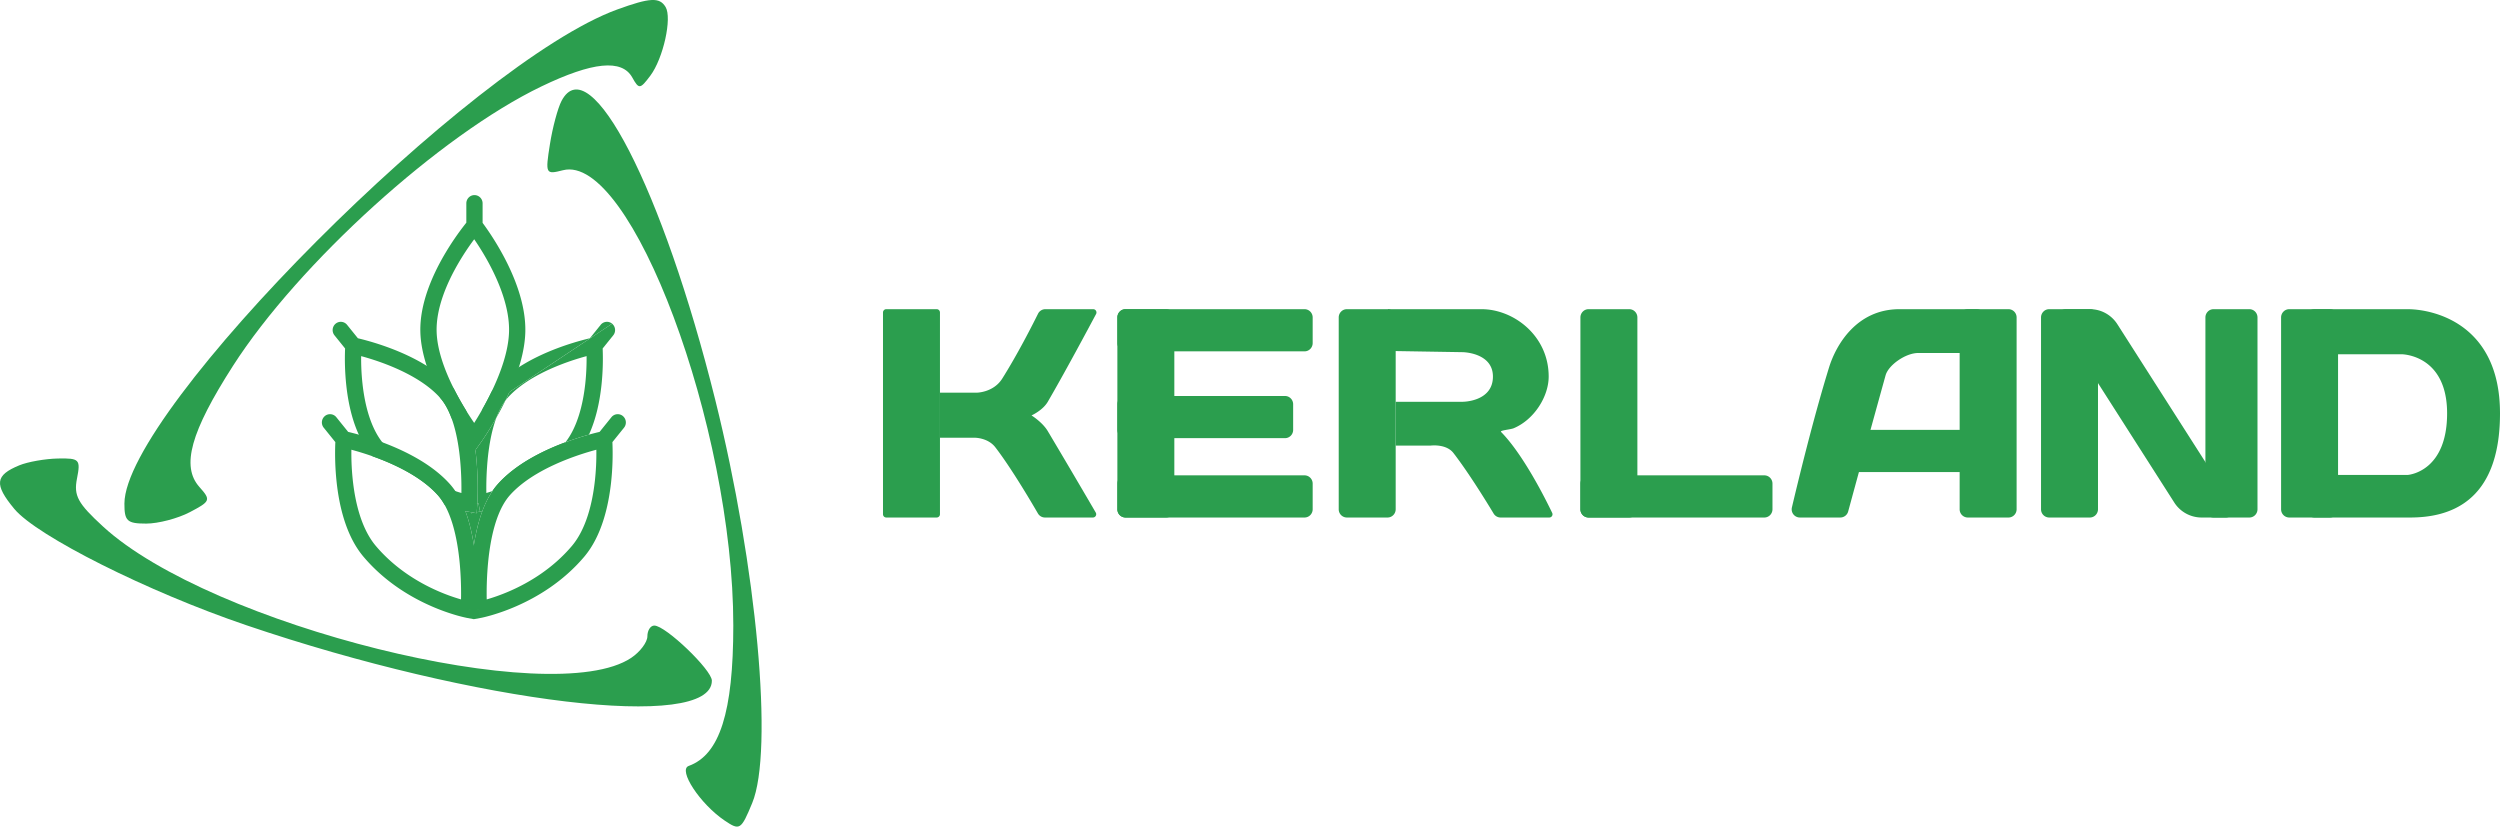 <svg class="brand-logo__icon" width="248" height="82" fill="none" xmlns="http://www.w3.org/2000/svg"><g clip-path="url(#a)" fill="#2B9E4E"><path fill-rule="evenodd" clip-rule="evenodd" d="M61.232.94c-14.406 5.23-48.858 39.77-48.89 49.015-.005 1.734.27 1.986 2.162 1.986 1.192 0 3.14-.51 4.328-1.135 2.062-1.084 2.105-1.2.947-2.5-1.82-2.043-.87-5.46 3.337-12.019 6.526-10.172 20.568-22.89 30.597-27.714 5.084-2.445 7.98-2.73 9.01-.885.66 1.185.773 1.174 1.79-.18C65.796 5.796 66.687 1.78 66.024.69c-.597-.982-1.533-.934-4.793.25Zm-5.527 9.071c-.374.709-.893 2.648-1.154 4.308-.463 2.942-.43 3.008 1.294 2.568 6.733-1.718 16.909 25.48 16.899 45.17-.004 8.591-1.346 12.814-4.424 13.923-1.094.393 1.132 3.777 3.564 5.419 1.503 1.014 1.629.935 2.734-1.734 2.14-5.17.472-23.385-3.666-40.006C65.75 18.76 58.51 4.683 55.705 10.01ZM1.925 46.156c-2.417.992-2.524 1.89-.512 4.32 2.233 2.699 13.263 8.232 23.006 11.541 22.921 7.786 46.198 10.561 46.198 5.507 0-1.068-4.594-5.468-5.711-5.468-.377 0-.686.48-.686 1.067s-.725 1.55-1.613 2.142c-7.811 5.203-41.714-3.232-52.386-13.034-2.513-2.307-2.92-3.057-2.583-4.765.372-1.892.246-2.024-1.894-1.982-1.26.026-2.978.328-3.818.672Z"/><path fill-rule="evenodd" clip-rule="evenodd" d="M32.227 41.272a.799.799 0 0 1 1.136.115l1.173 1.456.03.007a29.386 29.386 0 0 1 3.572 1.105c2.119.81 4.755 2.116 6.502 4.078.663.745 1.156 1.677 1.526 2.669.116.31.22.627.313.946.231.791.402 1.616.53 2.427.087.566.154 1.127.204 1.665a34.6 34.6 0 0 1 .099 4.783l-.002.02v.01l-.806-.055-.143.807h-.003l-.005-.002-.017-.003a15.023 15.023 0 0 1-1.02-.253 20.188 20.188 0 0 1-2.537-.92c-2.026-.887-4.597-2.398-6.707-4.885-1.753-2.065-2.422-5.055-2.678-7.409a26.925 26.925 0 0 1-.13-3.963l.001-.014-1.152-1.429a.829.829 0 0 1 .114-1.154Zm2.63 3.341-.001.188a25.06 25.06 0 0 0 .143 2.851c.247 2.273.874 4.843 2.295 6.518 1.903 2.24 4.242 3.625 6.125 4.451a18.68 18.68 0 0 0 2.315.841l.005-.354a32.905 32.905 0 0 0-.133-3.214c-.116-1.245-.322-2.571-.675-3.78-.222-.76-.496-1.45-.827-2.039-.2-.353-.42-.67-.661-.942-1.484-1.666-3.824-2.86-5.873-3.643-.203-.078-.403-.15-.597-.22a27.964 27.964 0 0 0-2.115-.657Zm11.648 15.884-.144.807.647.118.302-.87-.806-.055Z"/><path fill-rule="evenodd" clip-rule="evenodd" d="M61.79 41.272a.799.799 0 0 0-1.136.115l-1.174 1.456-.03.007a24.598 24.598 0 0 0-1.027.266 29.42 29.42 0 0 0-2.545.839c-2.119.81-4.755 2.116-6.502 4.078a6.47 6.47 0 0 0-.529.683 9.404 9.404 0 0 0-.997 1.986c-.116.31-.22.627-.313.946a19.358 19.358 0 0 0-.529 2.427 27.015 27.015 0 0 0-.205 1.665 34.565 34.565 0 0 0-.099 4.783l.002.02v.01l.806-.055.143.807h.003l.005-.002.017-.003a5.272 5.272 0 0 0 .267-.057c.18-.041.435-.105.754-.196a20.182 20.182 0 0 0 2.537-.92c2.025-.887 4.596-2.398 6.706-4.885 1.753-2.065 2.422-5.055 2.678-7.409a26.902 26.902 0 0 0 .129-3.977l1.152-1.429a.829.829 0 0 0-.113-1.154Zm-2.632 3.341.002.188a25.06 25.06 0 0 1-.143 2.851c-.247 2.273-.874 4.843-2.295 6.518-1.902 2.24-4.242 3.625-6.124 4.451-.929.407-1.738.675-2.316.841a32.905 32.905 0 0 1 .129-3.569c.115-1.244.321-2.57.674-3.779.222-.76.496-1.45.827-2.039.2-.353.42-.67.661-.942 1.484-1.666 3.824-2.86 5.873-3.643a27.964 27.964 0 0 1 2.712-.877ZM47.512 60.497l.143.807-.647.118-.302-.87.806-.055Z"/><path d="m46.542 49.943-.144.807h-.002l-.005-.001-.006-.001-.01-.002-.01-.002-.006-.001a4.631 4.631 0 0 1-.193-.041c.116.31.22.627.313.946.231.791.402 1.616.53 2.427.126-.811.297-1.636.528-2.428.094-.318.197-.635.313-.945a7.825 7.825 0 0 1-.181.038l-.028.006-.01.002h-.006l-.005.002h-.002l-.142-.796.142.796-.324.06-.007.103-.279-.051-.279.051-.007-.103-.324-.06.144-.807Z"/><path fill-rule="evenodd" clip-rule="evenodd" d="M47.067 19.354c.446 0 .807.367.807.82v1.935l.015.02.01.012a27.794 27.794 0 0 1 2.036 3.229c1.093 2.037 2.235 4.816 2.177 7.533-.043 2.012-.756 4.154-1.574 5.98-.13.29-.263.571-.396.843-.352.464-.649 1.04-.895 1.697a33.927 33.927 0 0 1-1.337 2.167 18.364 18.364 0 0 1-.175.254l-.004.005-.007.01-.002.004-.002.001-.653-.481-.634.507-.002-.002-.003-.004-.01-.014-.041-.053a27.707 27.707 0 0 1-.67-.936 32.955 32.955 0 0 1-.931-1.44c-.292-.784-.656-1.454-1.1-1.957-.993-1.936-1.926-4.326-1.977-6.58-.063-2.754 1.172-5.542 2.349-7.574a27.113 27.113 0 0 1 2.204-3.23l.008-.01v-1.916c0-.453.361-.82.807-.82Zm0 24.029.653.481-.56.783-.067.094-.66-.85.634-.508Zm-.026-19.648-.057.077a25.472 25.472 0 0 0-1.544 2.35c-1.133 1.956-2.179 4.417-2.127 6.705.041 1.835.803 3.891 1.711 5.695a29.868 29.868 0 0 0 2.008 3.382l.008.011a32.43 32.43 0 0 0 1.393-2.434c.11-.213.219-.432.327-.655.906-1.879 1.697-4.069 1.738-5.998.049-2.281-.928-4.75-1.98-6.713a26.208 26.208 0 0 0-1.437-2.362l-.04-.058Z"/><path fill-rule="evenodd" clip-rule="evenodd" d="M59.586 32.225a.799.799 0 0 1 1.136-.115l-10.184 6.773-2.752 1.83a31.196 31.196 0 0 0 .974-1.847c.123-.173.255-.338.394-.495 1.626-1.827 4.076-3.04 6.039-3.79a27.209 27.209 0 0 1 3.312-1.024l.008-.001 1.073-1.331ZM55.949 44.05c.049-.058.096-.116.143-.176l-.214.08c-2.119.81-4.755 2.117-6.502 4.08-.19.212-.366.44-.529.682.426-.143.92-.328 1.458-.564 1.736-.762 3.892-2.038 5.644-4.102Zm-5.807-4.324c-.352.464-.649 1.04-.895 1.697a32.788 32.788 0 0 0 .895-1.697Z"/><path d="M58.423 43.116c.732-1.596 1.077-3.382 1.24-4.883a24.957 24.957 0 0 0 .121-3.665l1.05-1.304a.83.83 0 0 0-.112-1.154l-10.184 6.773c-.13.29-.263.571-.396.843.068-.089.137-.174.21-.255 1.362-1.53 3.516-2.63 5.41-3.354a25.654 25.654 0 0 1 2.388-.779l.04-.01v.094c.005.671-.02 1.6-.131 2.63-.22 2.022-.765 4.287-1.967 5.822a29.42 29.42 0 0 1 2.33-.758Zm-10.029-.268a28.53 28.53 0 0 1-.66.996l-.003.005-.007.01-.002.004-.002.001-.653-.481.653.481-.56.783c.039.302.07.599.098.89a32.075 32.075 0 0 1 .092 4.415l.124-.009.002.01.142.797h.002l.005-.001.006-.001.01-.002.028-.006.026-.005.155-.033c.264-.709.59-1.386.997-1.986-.22.074-.422.136-.601.189a30.38 30.38 0 0 1 .12-3.215c.106-1.149.297-2.372.622-3.485.079-.27.165-.532.259-.782a33.94 33.94 0 0 1-.853 1.425Z"/><path d="m47.35 49.971-.001.013v.006l-.001.006v.002l-.34-.023.34.024-.054.81.324-.059-.142-.796-.002-.01-.123.008-.002.019Zm-.62.942.278-.051-.286-.052.007.103Z"/><path fill-rule="evenodd" clip-rule="evenodd" d="M33.294 32.11a.799.799 0 0 1 1.136.115l1.073 1.33.008.002a27.2 27.2 0 0 1 3.312 1.024c1.963.75 4.413 1.963 6.04 3.79.055.063.109.126.161.19a29.868 29.868 0 0 0 1.202 2.142c.132.34.248.687.35 1.036.278.95.462 1.95.584 2.908.039.302.07.599.098.89a32.075 32.075 0 0 1 .092 4.415v.019l-.001.013v.006l-.001.006v.002l-.34-.023.34.024-.054.81-.007.104-.279-.051-.286-.052-.324-.06.144-.807-.144.807h-.002l-.005-.001-.006-.001-.01-.002-.01-.002-.006-.001a4.631 4.631 0 0 1-.193-.041l-.027-.007-.013-.003a13.828 13.828 0 0 1-.7-.181 18.057 18.057 0 0 1-1.322-.436c-.2-.353-.42-.67-.661-.942-1.484-1.666-3.824-2.86-5.873-3.643-.203-.078-.403-.15-.597-.22l-.129-.15c-1.633-1.924-2.254-4.706-2.491-6.887a24.98 24.98 0 0 1-.12-3.665l-1.052-1.304a.83.83 0 0 1 .113-1.154Zm2.533 3.218-.001.094c-.005.671.02 1.6.132 2.63.228 2.1.807 4.463 2.11 5.998 1.751 2.064 3.907 3.34 5.643 4.102.817.358 1.533.599 2.06.753l.002-.247a30.38 30.38 0 0 0-.123-2.968c-.106-1.149-.297-2.372-.622-3.485a11.03 11.03 0 0 0-.252-.764c-.292-.784-.656-1.454-1.1-1.957l-.011-.013c-1.363-1.53-3.517-2.63-5.41-3.354a25.665 25.665 0 0 0-2.39-.779l-.01-.002-.028-.008Z"/><path d="M87.593 31c0-.182.144-.329.323-.329h5.005c.178 0 .323.147.323.329v20.01a.326.326 0 0 1-.323.328h-5.005a.325.325 0 0 1-.323-.328V31Z"/><path d="M102.97 31.128a.812.812 0 0 1 .727-.457h4.748c.245 0 .402.262.286.48-.782 1.467-3.187 5.957-4.791 8.705-.501.86-1.614 1.354-1.614 1.354s1.081.665 1.614 1.558a1076.3 1076.3 0 0 1 4.758 8.076.328.328 0 0 1-.279.494h-4.759a.81.81 0 0 1-.701-.408c-.675-1.163-2.673-4.55-4.226-6.563-.727-.943-2.018-.943-2.018-.943h-3.471v-4.47h3.633s1.664 0 2.543-1.394c1.533-2.434 3.003-5.33 3.55-6.432Zm7.873.363c0-.452.361-.82.807-.82h4.036c.446 0 .808.368.808.82v19.027c0 .453-.362.82-.808.82h-4.036a.813.813 0 0 1-.807-.82V31.49Z"/><path d="M110.843 31.491c0-.452.361-.82.807-.82h17.76c.446 0 .807.368.807.82v2.543c0 .453-.361.82-.807.82h-17.76a.813.813 0 0 1-.807-.82V31.49Zm0 8.611c0-.452.361-.82.807-.82h15.823c.446 0 .807.368.807.82v2.543c0 .453-.361.82-.807.82H111.65a.813.813 0 0 1-.807-.82v-2.543Zm0 7.873c0-.453.361-.82.807-.82h17.76c.446 0 .807.367.807.82v2.543c0 .453-.361.82-.807.82h-17.76a.813.813 0 0 1-.807-.82v-2.543Zm21.958-16.484c0-.452.361-.82.807-.82h4.036c.446 0 .808.368.808.82v19.027c0 .453-.362.82-.808.82h-4.036a.813.813 0 0 1-.807-.82V31.49Z"/><path d="M137.685 30.671h9.284c3.178 0 6.66 2.625 6.66 6.684 0 1.975-1.439 4.275-3.472 5.126-.327.137-1.412.205-1.251.369 2.189 2.224 4.387 6.603 5.071 8.028a.32.32 0 0 1-.289.46h-4.829a.81.81 0 0 1-.694-.397c-.638-1.06-2.448-4.012-3.982-6-.666-.864-2.01-.764-2.229-.742a.605.605 0 0 1-.063.004h-3.439v-4.347h6.66s2.987 0 2.987-2.5c0-2.38-2.987-2.42-2.987-2.42l-7.427-.123V30.67Zm19.092.82c0-.452.362-.82.807-.82h4.037c.446 0 .807.368.807.82v19.027c0 .453-.361.82-.807.82h-4.037a.814.814 0 0 1-.807-.82V31.49Z"/><path d="M156.777 47.975c0-.453.362-.82.807-.82h17.438c.446 0 .807.367.807.82v2.543c0 .453-.361.82-.807.82h-17.438a.814.814 0 0 1-.807-.82v-2.543Zm37.62-16.484c0-.452.361-.82.807-.82h4.036c.446 0 .808.368.808.82v19.027c0 .453-.362.82-.808.82h-4.036a.813.813 0 0 1-.807-.82V31.49Z"/><path d="M188.423 30.671h7.669c.446 0 .807.368.807.82v3.527h-6.619c-1.238 0-2.944 1.19-3.23 2.214a2594.35 2594.35 0 0 0-3.711 13.505.808.808 0 0 1-.778.6h-4.021a.81.81 0 0 1-.783-1c.572-2.429 2.115-8.813 3.683-13.884.697-2.255 2.744-5.782 6.983-5.782Z"/><path d="M180.027 43.465c0-.453.361-.82.807-.82h17.438c.445 0 .807.367.807.82v2.542c0 .453-.362.82-.807.82h-17.438a.813.813 0 0 1-.807-.82v-2.542Zm22.443-11.974c0-.452.361-.82.807-.82h4.036c.446 0 .808.368.808.82v19.027c0 .453-.362.82-.808.82h-4.036a.813.813 0 0 1-.807-.82V31.49Zm16.307 0c0-.452.361-.82.807-.82h3.552c.446 0 .807.368.807.82v19.027c0 .453-.361.82-.807.82h-3.552a.813.813 0 0 1-.807-.82V31.49Z"/><path d="M204.247 31.938c-.348-.546.037-1.267.677-1.267h2.411c1.094 0 2.114.563 2.709 1.495l11.436 17.905c.348.546-.037 1.267-.678 1.267h-2.41a3.216 3.216 0 0 1-2.709-1.495l-11.436-17.905Zm22.037-.447c0-.452.362-.82.808-.82h4.036c.446 0 .807.368.807.82v19.027c0 .453-.361.82-.807.82h-4.036a.814.814 0 0 1-.808-.82V31.49Z"/><path d="M238.838 30.671c2.381 0 9.162 1.313 9.162 10.334 0 9.02-5.247 10.333-8.92 10.333h-9.486a.813.813 0 0 1-.807-.82v-2.584c0-.453.361-.82.807-.82h9.219c.016 0 .03 0 .047-.002.317-.03 3.893-.503 3.893-6.108 0-5.863-4.521-5.863-4.521-5.863h-8.638a.813.813 0 0 1-.807-.82v-2.83c0-.452.36-.82.806-.82h9.245Z"/></g><defs><clipPath id="a"><path fill="#fff" d="M0 0h248v82H0z"/></clipPath></defs></svg>